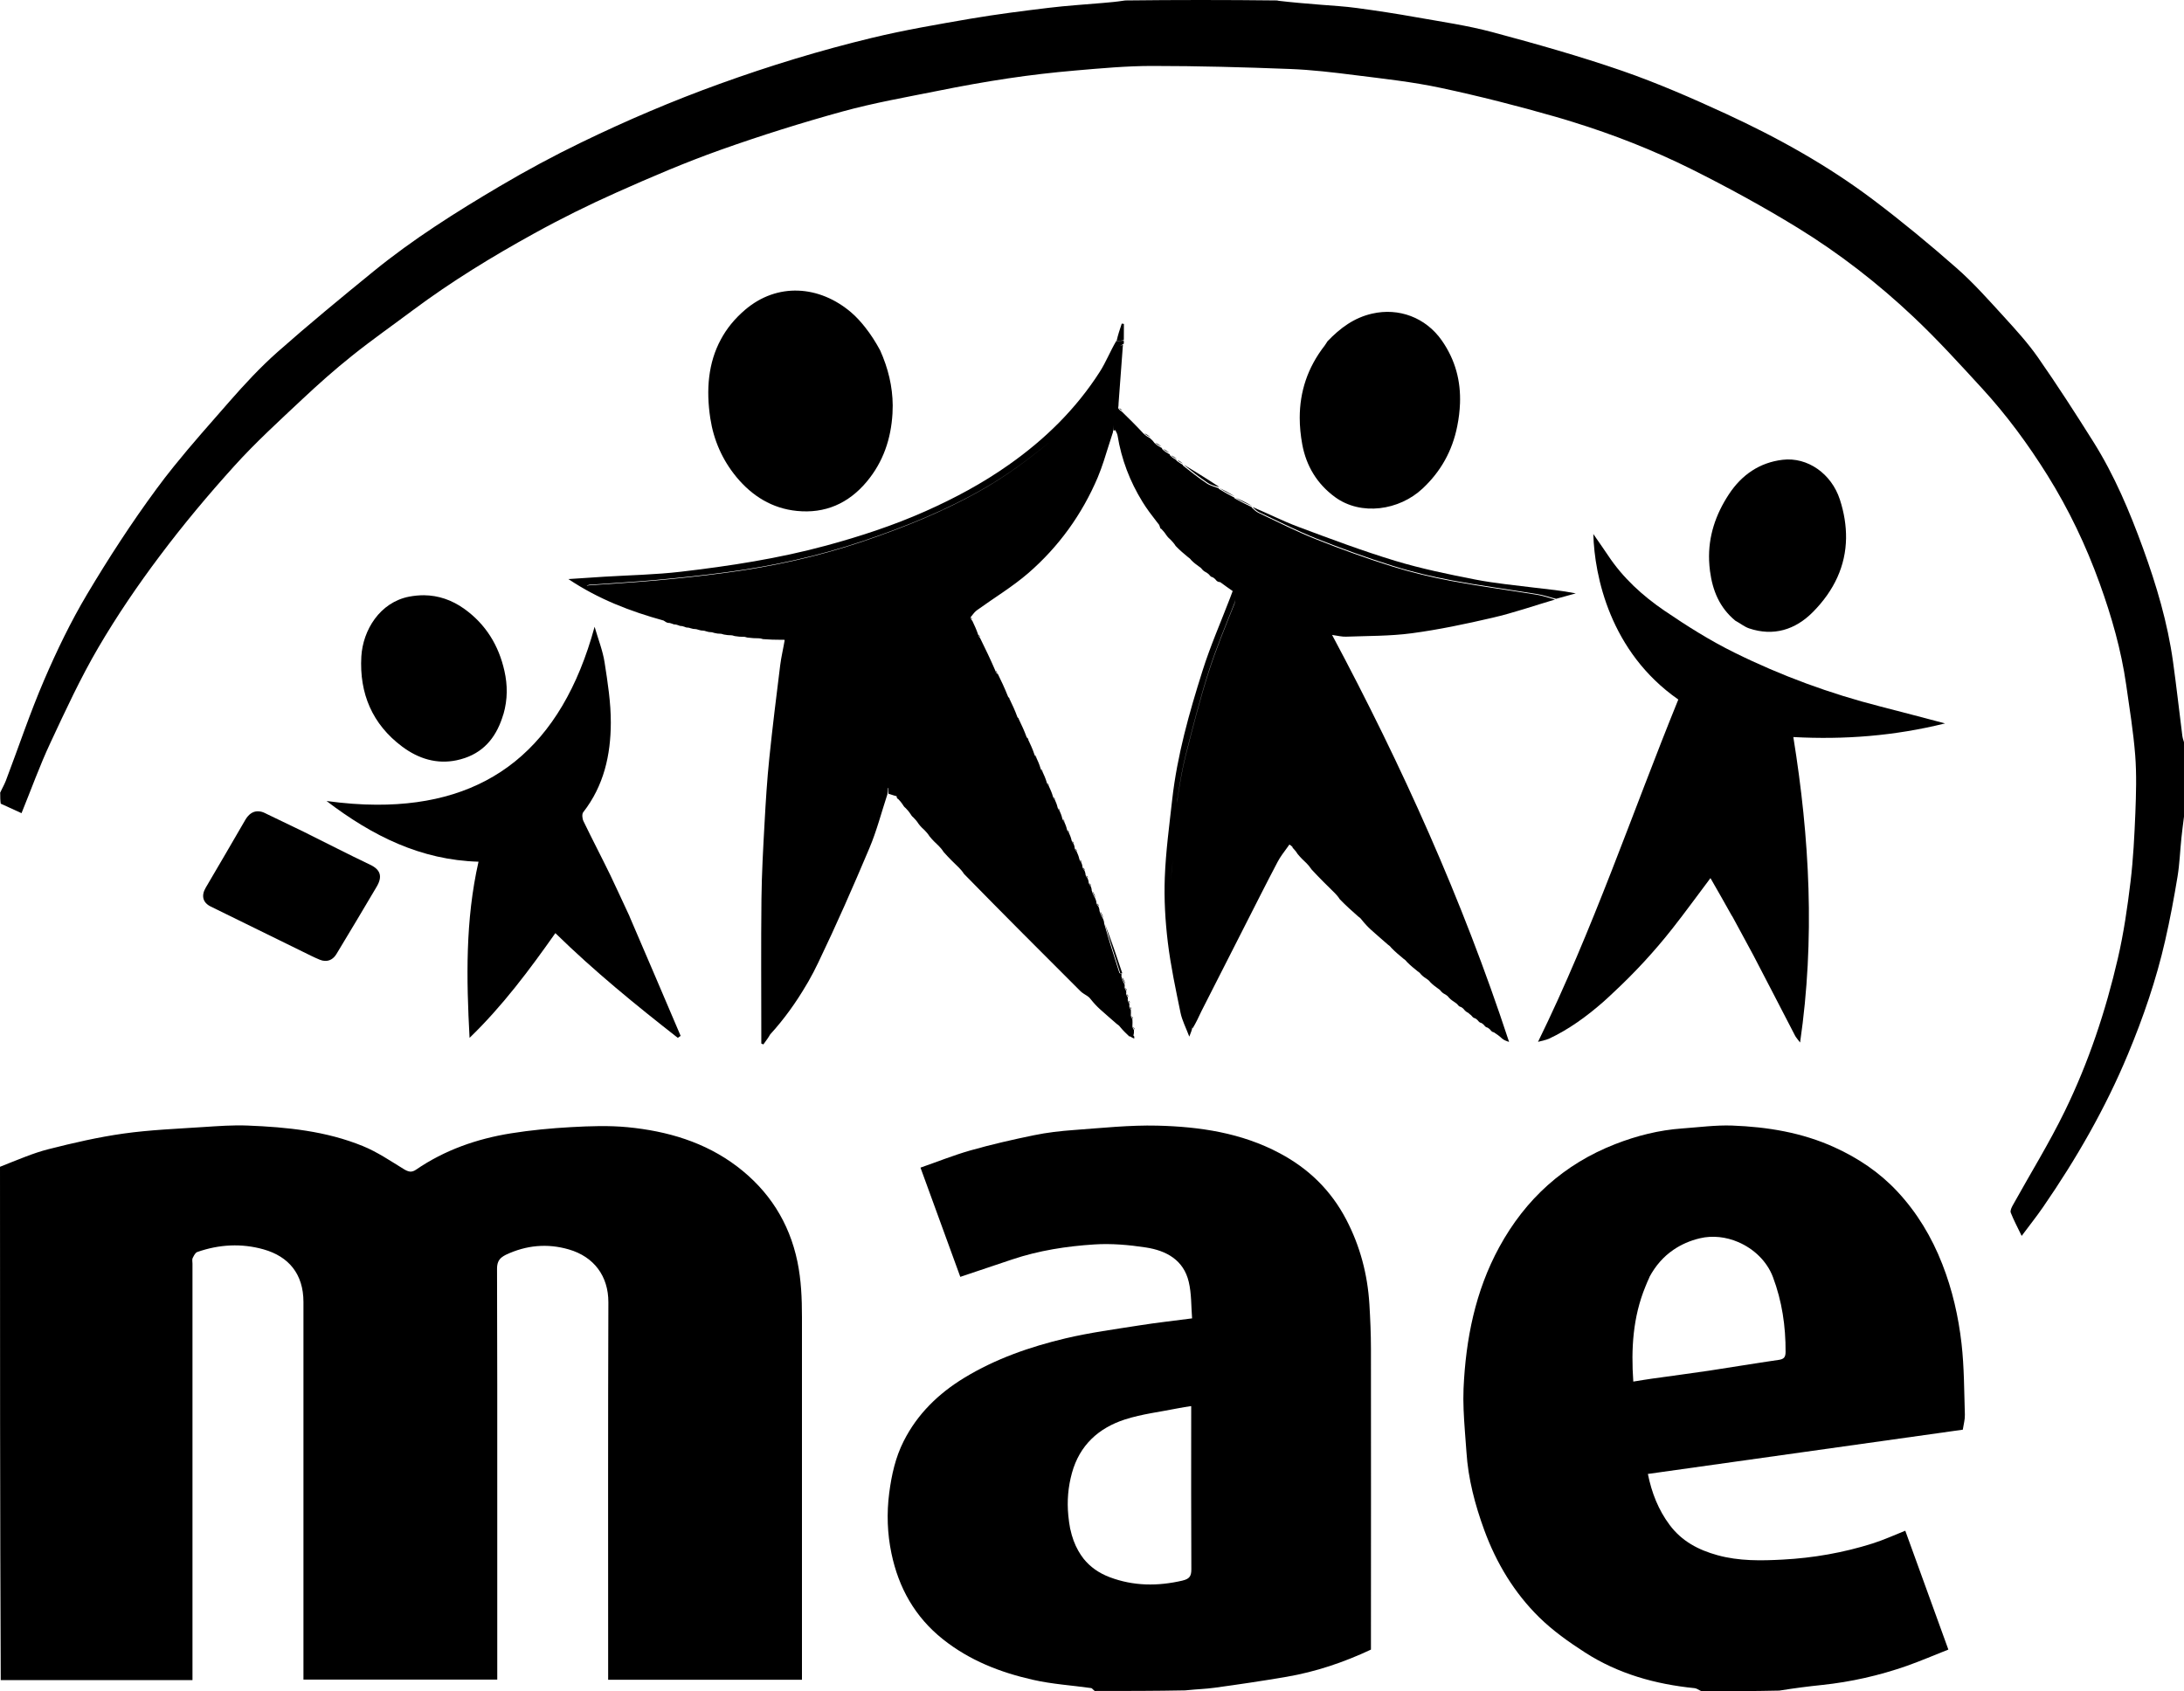 <svg xmlns="http://www.w3.org/2000/svg" id="a" viewBox="0 0 295.02 228.49"><path d="M99.56,157.59c-4.35-3.3-9.44-4.78-14.79-5.3-2.52-.24-5.08-.15-7.61-.01-2.72.15-5.45.41-8.14.84-4.6.74-8.94,2.25-12.82,4.91-.6.42-1.05.29-1.66-.08-1.81-1.11-3.59-2.32-5.53-3.11-4.97-2.03-10.25-2.56-15.56-2.77-1.98-.08-3.98.07-5.97.2-3.6.24-7.21.38-10.78.88-3.41.48-6.8,1.26-10.14,2.11-1.07.27-2.11.63-3.15,1.03-1.14.43-2.27.9-3.41,1.35,0,23.18,0,46.27.1,69.35h25.9v-56.28c0-.25-.07-.53.02-.73.11-.23.26-.52.44-.7.06-.06.13-.11.2-.13,2.94-1.03,5.98-1.19,8.95-.35,3.39.96,5.38,3.33,5.38,7.11v51.01h26.18v-24.25c0-10.42.01-20.83-.03-31.25,0-.74.2-1.2.64-1.55.15-.12.34-.23.55-.34,2.76-1.3,5.6-1.57,8.52-.72,3.37.98,5.34,3.59,5.33,7.14-.06,16.58-.03,33.15-.03,49.73v1.27h26.18v-49.02c0-2.51-.1-4.98-.61-7.46-1.11-5.34-3.87-9.62-8.16-12.88Z"></path><path d="M184.98,176.19c-.25-4.02-1.25-7.82-3.12-11.41-2.07-3.96-5.08-6.89-8.99-8.97-5.17-2.76-10.81-3.59-16.53-3.73-3.75-.09-7.51.32-11.26.59-1.82.13-3.65.34-5.43.71-2.88.59-5.75,1.25-8.57,2.05-2.28.65-4.48,1.54-6.73,2.32,0,0,0,0-.01,0,1.83,5.03,3.61,9.91,5.38,14.76,2.42-.81,4.71-1.58,7-2.35,3.61-1.21,7.35-1.79,11.11-2.03,2.3-.15,4.67.06,6.96.41,2.75.42,5.1,1.69,5.79,4.65.38,1.6.32,3.28.45,4.93,0,0,0,0,0,0-2.5.33-4.79.58-7.07.94-3.35.53-6.73.98-10.03,1.76-4.79,1.14-9.44,2.75-13.69,5.34-1.74,1.06-3.32,2.28-4.69,3.69-1.38,1.41-2.55,3.02-3.48,4.86-1.11,2.19-1.63,4.54-1.95,6.98-.36,2.77-.26,5.52.3,8.19.97,4.63,3.16,8.58,6.96,11.6,3.61,2.87,7.76,4.48,12.15,5.47,2.58.59,5.25.75,7.87,1.12.09.02.17.11.27.21.07.07.15.14.25.2v-.02c4.11,0,8.13,0,12.18-.08.11-.01.22-.02.32-.03,1.24-.13,2.46-.16,3.67-.33,3.23-.44,6.46-.92,9.68-1.47,3.96-.68,7.74-1.95,11.42-3.68h0v-1.14c0-13.16.02-26.32,0-39.48,0-2.02-.09-4.05-.21-6.07ZM159.72,213.55c-3.33.77-6.6.75-9.81-.46-1.49-.56-2.65-1.4-3.53-2.49-.27-.34-.5-.7-.72-1.08-.49-.86-.85-1.84-1.08-2.93h-.01c-.12-.62-.2-1.23-.26-1.83-.19-1.97-.03-3.86.49-5.75,1.04-3.77,3.61-6.08,7.15-7.23,2.33-.75,4.8-1.03,7.21-1.52.53-.11,1.07-.18,1.73-.29v.02s.01,0,.02,0v1.16c0,6.96-.02,13.92.02,20.88,0,.94-.27,1.3-1.22,1.52Z"></path><path d="M264.97,181.53c-.42-3.67-1.24-7.27-2.6-10.74-1.43-3.66-3.41-6.96-6.08-9.82-2.4-2.57-5.27-4.5-8.48-5.96-4.39-2-9.05-2.76-13.81-2.94-2.24-.08-4.51.23-6.76.39-3.13.22-6.14.98-9.06,2.12-6.93,2.71-12.11,7.41-15.66,13.92-3.24,5.95-4.52,12.42-4.82,19.09-.08,1.91.04,3.84.18,5.76.07.93.14,1.87.21,2.8.23,3.65,1.16,7.16,2.41,10.58,1.63,4.45,4.04,8.45,7.4,11.76,1.85,1.82,4.02,3.36,6.21,4.77,4.49,2.89,9.51,4.29,14.8,4.82.24.02.47.19.76.33.06.03.12.06.18.08,3.55,0,6.99,0,10.48-.08.07-.01.14-.02.21-.03,1.88-.3,3.73-.54,5.58-.73,3.9-.41,7.7-1.27,11.4-2.56,1.91-.67,3.78-1.48,5.66-2.22,0,0,0-.02,0-.03-2.01-5.53-3.91-10.8-5.81-16.03-1.49.59-2.92,1.25-4.41,1.72-3.94,1.25-8.01,1.96-12.13,2.18-2.94.16-5.92.21-8.82-.59-2.58-.71-4.82-1.88-6.47-4.09-1.52-2.04-2.42-4.32-2.94-6.89,0,0,0,0,0,0,14.21-2,28.4-3.99,42.54-5.98.11-.73.3-1.38.28-2.02,0,0,0-.01,0-.02-.1-3.19-.09-6.42-.45-9.59ZM240.19,183.74c-3.12.45-6.24.98-9.36,1.45-2.55.38-5.11.71-7.66,1.07-.78.11-1.55.24-2.54.4,0,0,0,0,0,0,0,0,0,0,0,0-.31-4.41-.06-8.71,1.63-12.82.16-.4.33-.81.52-1.21h0s.01-.02.02-.04c0-.01.01-.03.02-.04h-.02c.84-1.57,1.92-2.78,3.23-3.68,1.05-.72,2.24-1.25,3.59-1.57,1.72-.41,3.55-.19,5.18.51,2.1.9,3.88,2.58,4.69,4.72,1.23,3.27,1.73,6.64,1.71,10.12,0,.77-.27.99-.99,1.09Z"></path><path d="M295,100.21h0c-.07-.21-.17-.52-.21-.84-.42-3.32-.79-6.64-1.25-9.95-.73-5.27-2.24-10.35-4.05-15.33-1.81-4.98-3.87-9.87-6.7-14.38-2.42-3.85-4.89-7.68-7.49-11.41-1.38-1.98-3.03-3.78-4.66-5.57-2.06-2.25-4.09-4.55-6.38-6.55-3.6-3.17-7.31-6.23-11.13-9.12-6.2-4.69-12.97-8.45-20.01-11.7-4.58-2.11-9.23-4.14-13.99-5.79-5.76-1.99-11.65-3.65-17.54-5.23-3.37-.9-6.84-1.4-10.28-2.01-2.67-.48-5.36-.89-8.04-1.25-1.61-.22-3.24-.31-4.86-.44-1.94-.16-3.87-.31-5.85-.55.07,0,.14,0,.21,0-.1-.01-.19-.02-.29-.03-6.9-.08-13.66-.08-20.46,0-.08.01-.15.02-.23.03-.96.15-1.89.23-2.82.31-2.42.21-4.84.36-7.25.65-3.56.43-7.11.88-10.64,1.48-4.45.77-8.92,1.53-13.31,2.59-6.96,1.68-13.81,3.77-20.56,6.21-6.37,2.3-12.58,4.95-18.66,7.9-3.76,1.82-7.45,3.81-11.04,5.93-5.91,3.49-11.71,7.15-17.04,11.49-4.37,3.56-8.73,7.15-12.95,10.88-2.33,2.06-4.47,4.37-6.52,6.71-2.53,2.9-5.11,5.78-7.52,8.78-.02.03-.05.06-.07.09-.77.96-1.53,1.93-2.25,2.92-1.69,2.29-3.31,4.63-4.87,7.01-1.56,2.37-3.06,4.79-4.51,7.22-2.22,3.73-4.12,7.67-5.83,11.65-1.91,4.44-3.44,9.05-5.16,13.57-.21.55-.52,1.06-.79,1.68h.03c0,.54,0,.97.07,1.42,1.01.46,1.95.88,2.78,1.27,0,0,.02,0,.03.01,1.32-3.24,2.46-6.43,3.89-9.48,2.04-4.37,4.07-8.77,6.5-12.92,2.51-4.28,5.32-8.41,8.3-12.37,3.15-4.2,6.53-8.24,10.05-12.13,2.86-3.17,6.04-6.07,9.16-9,2.17-2.04,4.41-4.03,6.74-5.89,2.68-2.15,5.5-4.12,8.25-6.18,5.17-3.85,10.66-7.21,16.3-10.32,3.65-2.02,7.41-3.88,11.22-5.58,4.61-2.06,9.26-4.05,14.01-5.74,5.43-1.93,10.94-3.66,16.49-5.19,4.25-1.17,8.61-1.93,12.94-2.8,3.12-.63,6.27-1.2,9.42-1.67,3-.45,6.02-.8,9.05-1.06,3.47-.3,6.95-.62,10.42-.62,6.19,0,12.4.17,18.59.41,2.93.11,5.86.46,8.78.83,3.89.49,7.8.91,11.63,1.73,5.2,1.11,10.37,2.43,15.49,3.9.78.22,1.56.46,2.33.7,5.49,1.7,10.84,3.8,15.99,6.36,4.9,2.45,9.72,5.08,14.38,7.94,5.61,3.45,10.83,7.5,15.62,12.02,3.26,3.07,6.28,6.4,9.31,9.7,3.31,3.61,6.2,7.54,8.8,11.7,2.89,4.63,5.22,9.52,7.07,14.65,1.6,4.44,2.9,8.97,3.57,13.66.45,3.17.97,6.34,1.22,9.53.2,2.59.12,5.22.02,7.82-.13,3.09-.28,6.18-.65,9.25-.42,3.47-.92,6.96-1.71,10.36-1.65,7.13-3.96,14.07-7.17,20.65-2.11,4.33-4.66,8.45-7,12.67-.18.32-.41.78-.3,1.05.4,1.02.92,1.98,1.46,3.11,0,.01,0,.02.01.03,1.03-1.39,2.02-2.62,2.91-3.92,4.48-6.5,8.4-13.31,11.44-20.61,2.08-4.99,3.83-10.08,5.03-15.35.66-2.87,1.2-5.77,1.68-8.68.28-1.71.34-3.46.52-5.19.08-.86.21-1.73.32-2.66,0-.08.02-.16.03-.24v-10.04s-.01-.05-.02-.08Z"></path><path d="M209.19,140.36c2.74-1.28,5.15-3.04,7.43-5.04.46-.4.89-.82,1.34-1.24,2.88-2.68,5.54-5.56,7.97-8.65,1.74-2.21,3.38-4.48,5.12-6.79,0,0,0,0,0-.01.99,1.72,1.94,3.39,2.91,5.13h.02c.97,1.83,1.96,3.57,2.89,5.34,1.89,3.6,3.74,7.23,5.62,10.84.14.26.36.49.67.91,0,0,0,0,0,0,2.04-14,1.29-27.64-.91-41.26,0,0,0,0,0-.01,6.9.37,13.66-.15,20.48-1.84,0,0,.02,0,.03,0-3.05-.8-5.9-1.56-8.76-2.29-6.82-1.74-13.4-4.16-19.69-7.27-3.29-1.62-6.43-3.6-9.47-5.67-2.96-2.02-5.61-4.43-7.62-7.47-.62-.93-1.27-1.84-1.99-2.89,0,0,0,.02,0,.03.16,5.6,2.24,15.89,11.48,22.33-6.24,15.35-11.51,31.07-18.95,46.25.67-.19,1.06-.24,1.41-.4Z"></path><path d="M236.25,84.89c3.33,1.13,6.28.18,8.63-2.19,2.92-2.94,4.44-6.3,4.49-9.99.02-1.68-.25-3.42-.84-5.23-1.13-3.47-4.35-5.76-7.73-5.36-3.12.37-5.53,2.04-7.25,4.65-1.81,2.75-2.8,5.71-2.68,8.96.02.47.06.94.12,1.42.35,2.64,1.28,4.93,3.41,6.7h0c.67.36,1.22.82,1.85,1.04Z"></path><path d="M64.64,116.42c-1.79,7.9-1.64,15.82-1.21,23.8,4.45-4.3,8.08-9.17,11.59-14.15,5.25,5.14,10.85,9.7,16.54,14.15.13-.09.25-.18.38-.27h0s-.01-.03-.02-.05c-2.27-5.34-4.56-10.68-6.88-16.08h.01c-.9-1.9-1.72-3.75-2.6-5.57-1.19-2.45-2.45-4.85-3.63-7.3-.17-.34-.23-.96-.04-1.21,2.79-3.57,3.72-7.74,3.73-12.1.01-2.71-.42-5.44-.84-8.14-.24-1.57-.85-3.09-1.35-4.82-4.46,16.37-14.35,24.1-29.43,24.04-2.15,0-4.41-.18-6.78-.5,6.22,4.74,12.75,7.98,20.53,8.2Z"></path><path d="M54.34,100.88c2.21,1.65,4.69,2.39,7.33,1.84.37-.08.75-.18,1.13-.31,2.8-.96,4.37-3.09,5.2-5.93h.01c.57-1.99.56-3.92.13-5.83-.77-3.45-2.52-6.31-5.42-8.39-1.68-1.2-3.5-1.82-5.45-1.84-.65,0-1.31.06-2,.19-3.94.76-6.25,4.5-6.46,8.09-.28,4.99,1.48,9.16,5.53,12.18Z"></path><path d="M35.81,109.86c-.28-.14-.55-.22-.81-.24-.75-.08-1.39.33-1.87,1.16-1.77,3.06-3.55,6.11-5.34,9.15-.63,1.07-.41,2.02.68,2.55,4.16,2.05,8.33,4.09,12.49,6.13.74.36,1.47.74,2.23,1.05.24.1.46.15.68.16.65.04,1.2-.3,1.58-.93,1.83-3.01,3.63-6.05,5.43-9.09.83-1.4.5-2.32-.88-2.97-3.01-1.43-5.97-2.97-9.03-4.48h0c-1.77-.84-3.47-1.67-5.17-2.49Z"></path><path d="M198.45,136.96c.14.09.28.19.45.41.14.16.27.19.39.22.14.09.28.19.45.41.14.16.27.19.39.22.14.09.28.19.45.41.14.16.27.19.39.22.14.09.28.19.45.41.14.16.27.19.39.22.35.23.7.46,1.09.83.27.22.5.31.95.46-.02-.05-.03-.1-.05-.15-6.27-19.09-14.41-37.14-23.86-54.84.04,0,.07.01.1.02.71.1,1.25.24,1.78.22,2.96-.11,5.94-.07,8.87-.46,3.67-.49,7.32-1.26,10.93-2.1,2.85-.66,5.63-1.63,8.44-2.46-.05-.01-.09-.03-.14-.04-.76-.21-1.52-.47-2.29-.6-3.85-.63-7.73-1.14-11.57-1.86-2.7-.51-5.39-1.15-8.01-1.97-3.48-1.09-6.91-2.33-10.3-3.68-2.63-1.04-5.16-2.34-7.73-3.55-.33-.15-.61-.42-.92-.71-.02-.07,0-.07,0-.07-.77-.37-1.55-.75-2.33-1.19-.02-.08,0-.08,0-.08-.7-.37-1.41-.75-2.12-1.19-.02-.08,0-.08,0-.08-.54-.21-1.14-.34-1.61-.65-1.12-.74-2.17-1.58-3.26-2.44-.02-.08,0-.08,0-.08-.28-.17-.56-.33-.85-.56-.02-.08,0-.08,0-.08-.28-.17-.56-.33-.86-.62-.06-.19-.12-.23-.19-.23-.28-.17-.57-.33-.87-.62-.06-.19-.12-.23-.19-.23-.28-.16-.57-.33-.88-.63-.22-.31-.41-.47-.6-.64-.28-.16-.56-.32-.88-.63-1-1.08-1.96-2.02-2.92-2.96-.18-.11-.36-.22-.49-.47.05-.3.04-.48.05-.65.19-2.64.39-5.28.59-7.92-.11.07-.25.12-.36.19.11-.12.3-.19.46-.32,0,0,.01,0,.02-.01h0s0-.04,0-.06c0,0,0,0,0-.01,0-.11,0-.2,0-.29,0-.01,0-.02,0-.03-.29,0-.58,0-1.02.03-.84,1.42-1.4,2.88-2.23,4.17-3.22,5.03-7.41,9.13-12.29,12.56-3.53,2.49-7.31,4.52-11.25,6.27-4.34,1.93-8.83,3.4-13.4,4.64-6.45,1.75-13.05,2.77-19.68,3.54-3.42.4-6.87.46-10.31.67-1.53.1-3.07.2-4.85.32,4.08,2.73,8.4,4.37,12.85,5.6.05.03.1.06.15.09.06.04.1.07.16.11.18.1.27.12.36.12.04,0,.08,0,.12.01.04,0,.07,0,.11.02.08.02.16.04.26.08.17.08.26.1.35.1.04,0,.08,0,.12.01.04,0,.07,0,.11.02.08.02.16.04.26.08.17.08.26.1.35.1.04,0,.08,0,.12.01.04,0,.07,0,.11.02.08.02.16.04.26.08.17.08.26.1.35.1.04,0,.08,0,.12.01.04,0,.07,0,.11.01.08.02.16.04.27.08.25.08.4.1.56.1.04,0,.08,0,.11.01.04,0,.07,0,.12.02.08.02.16.04.27.08.25.08.4.1.56.1.04,0,.08,0,.11.01.04,0,.07,0,.12.02.08.02.16.04.27.08.25.08.4.1.56.1.04,0,.08,0,.11.01.04,0,.08,0,.12.02.08.02.17.04.28.08.31.08.54.1.76.1.03,0,.07,0,.1.01.04,0,.08,0,.13.02.08.02.17.04.28.08.39.08.68.1.97.1.03,0,.06,0,.09.01.04,0,.09,0,.13.02.08.02.17.04.28.08.46.08.82.1,1.18.1.02,0,.05,0,.07,0,.05,0,.1,0,.16.02.08.02.17.04.29.08.6.08,1.09.1,1.59.1,0,0,0,0,0,0,.07,0,.15.01.24.03.08.02.17.04.28.08.87.07,1.66.09,2.44.09.14,0,.28,0,.42,0,.02.01.05.03.08.04-.2,1.19-.47,2.29-.61,3.41-.52,4.18-1.04,8.37-1.47,12.56-.3,2.9-.48,5.82-.64,8.73-.19,3.41-.38,6.83-.42,10.25-.07,6.18-.02,12.37-.02,18.56v1c.09.04.19.08.28.12.19-.26.38-.51.56-.78.12-.18.25-.37.35-.56,0,0,0,0,0,0,1.9-2.08,3.51-4.34,4.9-6.71.09-.16.19-.31.28-.47.47-.83.92-1.68,1.33-2.55,2.44-5.08,4.7-10.23,6.89-15.42,1-2.36,1.64-4.86,2.44-7.3.03-.26.05-.52.08-.85.02,0,.04,0,.06.01-.03.28-.04.53,0,.75h-.01s.02,0,.03.01c.24.07.46.15.68.22.14.05.28.09.42.12,0,.04,0,.07,0,.12,0,0,0,0,0,0,.05.19.11.23.18.23.22.23.43.46.67.83.14.24.26.34.38.44.22.23.43.46.67.83.14.24.26.34.38.44.22.23.44.46.68.84.28.38.54.61.8.85.22.23.44.46.68.84.42.52.82.89,1.22,1.27.22.23.44.46.68.84.71.81,1.39,1.46,2.07,2.12.22.23.44.46.68.84,5.26,5.38,10.5,10.62,15.74,15.85.26.26.6.43.91.64.14.1.28.19.45.42.44.55.84.98,1.27,1.37.75.68,1.53,1.34,2.29,2.01.14.09.28.18.45.41.42.51.82.88,1.22,1.26.02,0,.04,0,.06,0,.02,0,.04,0,.06,0,.19.13.36.21.52.28,0,0,.02,0,.03.01,0-.07,0-.15,0-.22,0-.06-.02-.11-.06-.17-.03,0-.04,0-.07,0,.11-.3.09-.53.09-.76-.08-.13-.17-.25-.21-.49.03-.41.01-.7,0-.99-.08-.12-.17-.24-.21-.48.03-.33,0-.56,0-.78-.08-.12-.17-.25-.21-.47.03-.2.01-.29,0-.38-.08-.12-.17-.25-.21-.47.03-.2.01-.29,0-.38-.08-.12-.17-.25-.21-.47.03-.2.01-.29,0-.38-.08-.12-.17-.25-.21-.47.03-.2,0-.29,0-.38-.16-.32-.32-.65-.43-1.09.03-.2,0-.29,0-.38-.1-.04-.26-.06-.28-.12-.7-2.18-1.4-4.37-2.05-6.67-.01-.27-.08-.44-.14-.6-.18-.33-.36-.65-.49-1.09-.01-.27-.08-.44-.14-.6-.1-.12-.21-.24-.27-.46-.02-.27-.09-.44-.15-.6-.18-.33-.36-.65-.49-1.09-.01-.27-.08-.44-.14-.6-.1-.12-.21-.24-.27-.46-.02-.27-.09-.44-.15-.6-.1-.12-.21-.24-.27-.46-.02-.27-.09-.44-.15-.6-.1-.12-.21-.24-.27-.46-.02-.27-.09-.44-.15-.6-.1-.11-.21-.23-.27-.46-.09-.42-.23-.72-.36-1.02-.1-.12-.21-.24-.27-.46-.02-.27-.09-.44-.15-.6-.1-.11-.21-.23-.27-.46-.09-.42-.23-.72-.36-1.02-.1-.11-.21-.23-.27-.46-.09-.42-.23-.72-.36-1.02-.1-.11-.21-.23-.27-.46-.09-.42-.23-.72-.36-1.02-.1-.11-.21-.23-.27-.46-.09-.42-.23-.72-.36-1.02-.1-.12-.21-.24-.27-.47-.16-.56-.37-1-.57-1.44-.1-.12-.21-.24-.27-.47-.16-.56-.37-1-.57-1.44-.1-.12-.21-.24-.27-.47-.16-.56-.37-1-.57-1.44-.1-.12-.21-.24-.27-.47-.23-.7-.51-1.28-.78-1.86-.04-.05-.07-.12-.11-.17.04.05.08.08.12.1-.07-.16-.13-.25-.24-.31-.01-.03-.03-.05-.04-.09-.3-.84-.65-1.56-.99-2.28-.06-.07-.11-.14-.16-.22.05.07.11.13.16.16-.06-.14-.12-.23-.22-.29-.02-.04-.04-.07-.05-.12-.3-.84-.65-1.56-.99-2.28-.06-.07-.11-.14-.16-.22.05.07.11.13.16.16-.06-.14-.12-.23-.22-.29-.02-.04-.04-.07-.05-.12-.44-1.12-.92-2.12-1.41-3.12v.15c-.11-.12-.22-.24-.28-.47-.66-1.54-1.35-2.97-2.05-4.39-.1-.12-.21-.24-.27-.47-.23-.7-.51-1.28-.78-1.86-.1-.12-.21-.24-.27-.47,0-.01.01-.02.02-.03.05.14.15.25.24.3-.07-.15-.13-.24-.23-.3.04-.05.07-.09.1-.13.26-.34.49-.63.77-.83,2.31-1.67,4.78-3.15,6.93-5.01,4.1-3.56,7.24-7.91,9.37-12.92.31-.74.58-1.5.83-2.26.42-1.28.8-2.58,1.23-3.86v-1h0c0,.29,0,.58.07.84h.01c.09-.06.12-.09.15-.1,0,0,0,0,0,0h.09c.11.23.26.47.3.72.52,3.21,1.66,6.19,3.36,8.95.57.93,1.22,1.79,1.87,2.62.13.17.26.34.39.5,0,.03.02.05.03.08.03.08.05.15.08.23.05.19.11.23.18.23.21.23.43.46.67.83.21.31.4.47.59.64.22.23.44.46.68.84.57.6,1.12,1.05,1.66,1.5.14.1.28.19.45.42.36.37.7.61,1.03.85.14.09.28.18.45.41.21.23.41.33.6.43.14.09.28.19.45.41.14.16.27.19.39.22.14.09.28.19.45.41.14.16.27.19.39.22.06,0,.11.02.16.02,0,0,0,0,0,0,.02.02.04.03.06.05.55.41,1.08.78,1.61,1.15-.12.33-.24.64-.36.96-1.25,3.26-2.66,6.47-3.71,9.8-1.8,5.69-3.43,11.45-4.1,17.41-.39,3.51-.87,7.02-1,10.54-.11,2.91.06,5.86.41,8.76.39,3.2,1.07,6.37,1.72,9.53.21,1,.7,1.94,1.18,3.2,0-.02.01-.03.02-.05.23-.58.34-.86.38-1.16-.04-.1-.08-.2-.12-.31.06.13.12.26.17.4.24-.38.43-.76.62-1.13.2-.41.38-.81.58-1.21,1.88-3.71,3.77-7.42,5.66-11.13,1.53-3,3.04-6.02,4.61-9,.36-.69.84-1.31,1.3-1.94.1-.14.2-.28.3-.42.01,0,.02.02.04.02.13.08.27.18.39.32,0,.02,0,.03,0,.04,0,0,0,0,0,0,0,0,0,0,0,.01,0,.02,0,.03,0,.03.09.1.18.2.28.31.02.02.04.05.06.07.11.13.22.27.33.46.42.52.82.89,1.22,1.27.1.11.2.21.3.33.01.02.03.03.04.05.11.13.22.28.34.46,1.06,1.15,2.09,2.16,3.12,3.17.08.09.16.18.25.27.04.05.08.1.12.14.1.12.21.26.31.43.85.88,1.67,1.61,2.5,2.34.14.1.28.19.45.42.44.55.84.98,1.27,1.37.75.68,1.53,1.34,2.29,2.01.14.1.28.19.45.42.57.59,1.12,1.04,1.66,1.49.14.1.28.19.45.42.5.51.98.89,1.45,1.27.14.09.28.18.45.41.28.3.55.47.81.64.14.1.28.19.45.42.36.37.7.61,1.03.85.14.09.28.18.45.41.21.23.41.33.6.43.14.09.28.18.45.41.28.3.55.47.81.64.14.09.28.19.45.41.14.16.27.19.39.22.14.09.28.18.45.41.21.23.41.33.6.43ZM141.63,59.85c-2.75,2.26-5.66,4.4-8.74,6.18-5.2,3-10.75,5.23-16.45,7.16-6.02,2.03-12.16,3.37-18.43,4.2-3.14.42-6.3.75-9.46,1.04-2.99.27-5.99.43-8.99.65-.09,0-.18.04-.28.08,0-.02.01-.03.02-.05.12-.04.24-.11.36-.11,3-.21,6-.38,8.99-.65,3.16-.29,6.31-.62,9.46-1.04,6.27-.83,12.42-2.17,18.43-4.2,5.7-1.93,11.26-4.16,16.45-7.16,3.05-1.76,5.91-3.87,8.65-6.11,0,0,0,0,0,0ZM158.35,116.92c-.08.67-.14,1.35-.18,2.02.04-.71.1-1.43.19-2.14.11-.9.18-1.8.24-2.71-.07.94-.14,1.89-.25,2.83ZM166.75,81.59c-1.22,3.06-2.49,6.11-3.49,9.24-1.18,3.69-2.13,7.47-3.09,11.23-.46,1.82-.77,3.68-1.06,5.54-.05.31-.08.61-.12.92.03-.35.07-.7.13-1.04.28-1.86.6-3.72,1.06-5.54.96-3.76,1.91-7.53,3.09-11.23,1-3.13,2.28-6.18,3.49-9.24.06-.16.1-.32.12-.47-.02.2-.05.4-.13.59Z"></path><path d="M116.86,44.21c-.56-.71-1.17-1.39-1.88-2-4.29-3.66-9.99-4.08-14.36-.33-1.4,1.2-2.47,2.53-3.24,3.97-1.71,3.15-2.02,6.8-1.43,10.67.45,2.94,1.62,5.61,3.52,7.92,2.13,2.58,4.84,4.26,8.18,4.59,3.79.38,6.95-.99,9.43-3.95,2.24-2.68,3.28-5.8,3.48-9.21.02-.37.03-.73.03-1.1,0,0,0,0,0,0-.02-2.55-.61-5.01-1.7-7.44h0c-.61-1.13-1.27-2.16-2.03-3.12Z"></path><path d="M180.34,67.16c3.5,2.56,8.66,1.81,11.82-1.15,2.47-2.31,4.03-5.1,4.69-8.44.21-1.04.33-2.06.37-3.06.11-3-.6-5.84-2.45-8.5-2.19-3.13-5.83-4.46-9.41-3.64-2.43.55-4.31,1.93-6.04,3.74-.16.23-.25.42-.38.58-2.32,2.98-3.37,6.25-3.37,9.76,0,1.17.12,2.37.34,3.58.54,2.93,2.01,5.36,4.43,7.13Z"></path><path d="M169.17,68.49c.31.29.59.56.92.72,2.57,1.2,5.1,2.5,7.73,3.55,3.39,1.34,6.82,2.59,10.3,3.68,2.62.83,5.31,1.46,8.01,1.97,3.84.72,7.71,1.23,11.57,1.86.81.13,1.59.41,2.46.62.02,0,.03,0,.05.01h0c.94-.25,1.79-.49,2.65-.73-.04,0-.07-.01-.1-.02-1.82-.36-3.6-.53-5.37-.74-2.7-.34-5.43-.59-8.1-1.11-3.63-.71-7.28-1.46-10.82-2.53-4.42-1.34-8.76-2.97-13.09-4.59-2.12-.79-4.15-1.83-6.21-2.69Z"></path><path d="M151.31,131.45c.02.06.18.08.29.04-.75-2.28-1.51-4.48-2.33-6.64.64,2.23,1.33,4.42,2.04,6.6Z"></path><path d="M164.68,65.8s.02,0,.02,0h0s-.02-.02-.03-.03c-.7-.46-1.39-.91-2.08-1.34-.2-.13-.41-.26-.61-.38-.7-.44-1.41-.87-2.11-1.28,1.08.87,2.14,1.71,3.25,2.45.46.32,1.05.45,1.56.58Z"></path><path d="M151.81,45.95c.01-.79.01-1.49.01-2.19h-.02s-.27-.04-.27-.04c-.26.77-.52,1.55-.69,2.32.36,0,.65,0,.96-.09,0,0,0,0,.01,0Z"></path><path d="M169.13,68.35s0,0-.01,0c-.78-.45-1.53-.82-2.28-1.12.78.45,1.54.82,2.28,1.13,0,0,0,0,.01,0Z"></path><path d="M166.81,67.08s-.02,0-.02-.01c-.7-.44-1.38-.82-2.06-1.12.69.44,1.39.81,2.06,1.12,0,0,.02,0,.02.01Z"></path><path d="M147.57,120.41c.12.37.3.69.47.94-.15-.38-.28-.68-.47-.94Z"></path><path d="M148.63,123.15c.12.37.3.69.47.94-.15-.38-.28-.68-.47-.94Z"></path><path d="M151.59,132.02c.1.37.26.7.43.95-.11-.38-.24-.69-.43-.95Z"></path><path d="M159.84,62.65s-.01,0-.02-.01c-.28-.23-.55-.4-.8-.49.28.24.56.39.8.49,0,0,.01,0,.02,0Z"></path><path d="M154.58,58.55c.29.25.58.41.83.51-.3-.24-.57-.42-.83-.51Z"></path><path d="M156.06,59.82c.29.25.58.41.83.51-.3-.24-.57-.42-.83-.51Z"></path><path d="M157.12,60.66c.29.25.58.41.83.51-.3-.24-.57-.42-.83-.51Z"></path><path d="M159,62.02s-.02-.01-.03-.02c-.28-.22-.54-.39-.79-.48.27.23.55.39.8.49,0,0,.02,0,.02.01Z"></path><path d="M151.17,55.15c.12.16.3.27.45.33-.14-.16-.27-.27-.45-.33Z"></path><path d="M152.65,135.51s0,0,0,0c-.05-.16-.11-.26-.22-.33.04.16.12.28.22.34,0,0,0,0,0,0Z"></path><path d="M134.74,90.95c-.07-.16-.13-.26-.25-.32.05.15.16.27.25.32Z"></path><path d="M152.86,136.36s0-.02-.01-.03c-.05-.15-.11-.25-.21-.31.04.15.11.27.21.33,0,0,0,0,.01.01Z"></path><path d="M132.41,86.09c-.07-.16-.13-.26-.25-.32.05.15.16.27.25.32Z"></path><path d="M153.07,137.63s0-.02-.01-.03c-.05-.15-.11-.25-.21-.31.04.15.11.27.21.33,0,0,0,0,.01.01Z"></path><path d="M153.29,139.1s-.01-.03-.02-.05c-.01-.03-.02-.06-.03-.08-.01-.03-.03-.07-.05-.09-.03-.05-.07-.09-.12-.12.04.15.11.26.2.32,0,0,.01.02.02.02Z"></path><path d="M142.55,108.05c-.07-.16-.13-.26-.25-.32.05.15.16.27.25.32Z"></path><path d="M145.51,115.02c-.07-.16-.13-.26-.25-.32.05.15.16.27.25.32Z"></path><path d="M146.56,117.56c-.07-.16-.13-.26-.25-.32.05.15.16.27.25.32Z"></path><path d="M146.99,118.61c-.07-.16-.13-.26-.25-.32.05.15.16.27.25.32Z"></path><path d="M147.41,119.67c-.07-.16-.13-.26-.25-.32.05.15.16.27.25.32Z"></path><path d="M145.08,113.97c-.07-.16-.13-.26-.25-.32.05.15.16.27.25.32Z"></path><path d="M144.45,112.49c-.07-.16-.13-.26-.25-.32.05.15.16.27.25.32Z"></path><path d="M148.46,122.41c-.07-.16-.13-.26-.25-.32.05.15.16.27.25.32Z"></path><path d="M143.82,111.01c-.07-.16-.13-.26-.25-.32.05.15.16.27.25.32Z"></path><path d="M143.18,109.53c-.07-.16-.13-.26-.25-.32.05.15.16.27.25.32Z"></path><path d="M152.22,134.33c.04.16.12.28.22.34-.05-.17-.11-.27-.22-.34Z"></path><path d="M141.71,106.15c-.07-.16-.13-.26-.25-.32.05.15.16.27.25.32Z"></path><path d="M140.86,104.25c-.07-.16-.13-.26-.25-.32.05.15.16.27.25.32Z"></path><path d="M140.02,102.35c-.07-.16-.13-.26-.25-.32.05.15.16.27.25.32Z"></path><path d="M152.01,133.49c.04.16.12.28.22.34-.05-.17-.11-.27-.22-.34Z"></path><path d="M146.14,116.5c-.07-.16-.13-.26-.25-.32.05.15.16.27.25.32Z"></path></svg>